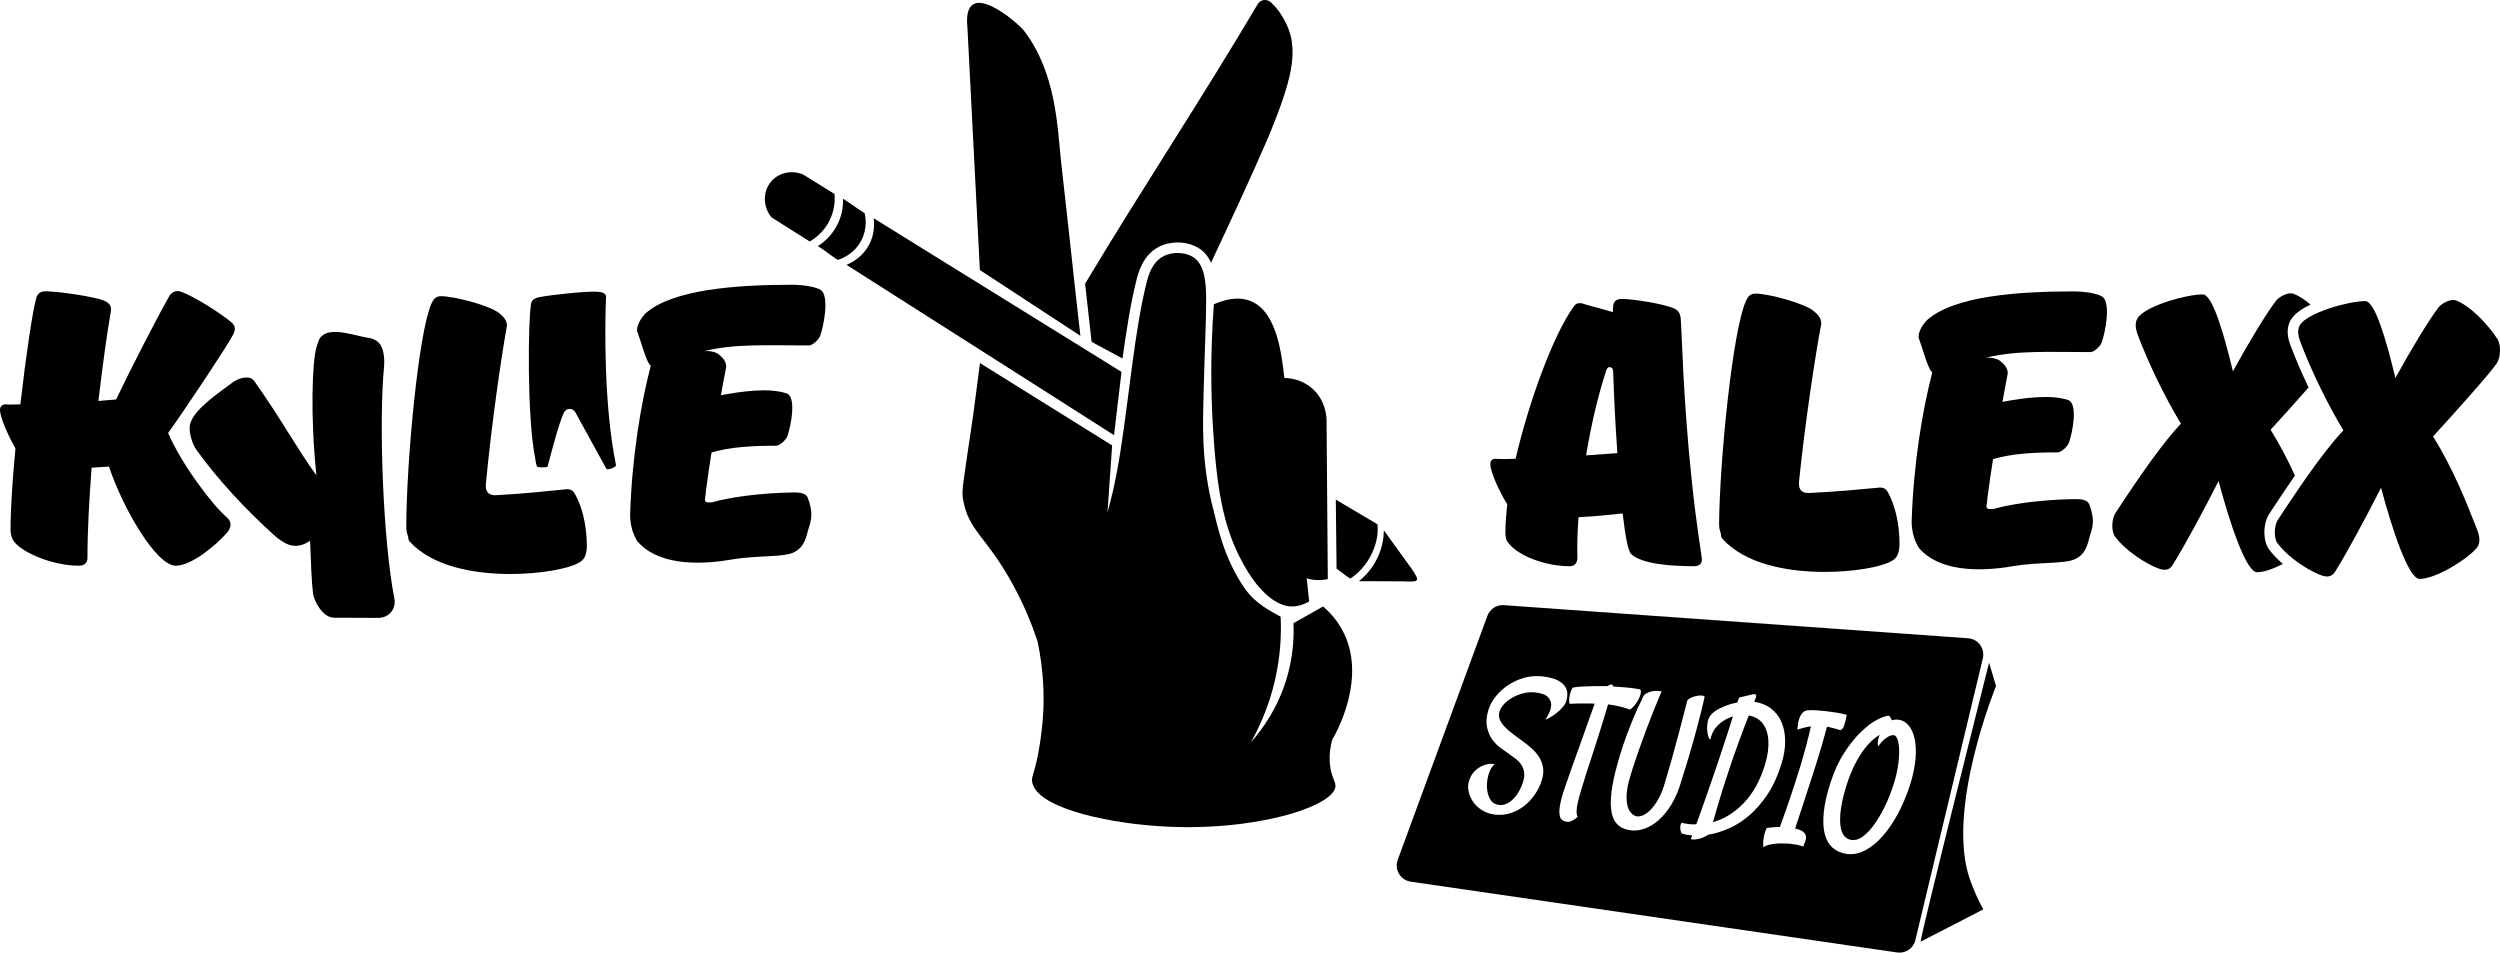 <?xml version="1.0" encoding="UTF-8"?>
<svg id="Layer_2" data-name="Layer 2" xmlns="http://www.w3.org/2000/svg" viewBox="0 0 1193.78 454.9">
  <g id="Layer_22" data-name="Layer 22">
    <g>
      <g id="Hand">
        <path d="m515.9,160.35l-5.43-3.55-42.57-27.85c-1.98-38.52-3.95-77.04-5.93-115.56-2.74-26.04,24.33-2.21,26.96,1.22,15.74,20.51,16.01,47.28,17.71,62.23,2.88,25.41,4.31,38.93,6.35,57.51.3,2.63.6,5.36.91,8.23h0s.77,6.86.77,6.86l.33,2.96.35,3.09.55,4.86Z"/>
        <path d="m605.6,65.58c-8.67,20.09-18.01,39.99-27.32,59.89-1.41-3.17-3.5-5.66-6.51-7.36-2.66-1.5-6.02-2.33-9.47-2.33-3.27,0-6.44.76-9.15,2.2-7.52,3.98-9.66,12.5-10.47,15.71-2.74,10.88-4.81,24.01-6.66,37.52l-14.76-7.97-.39-3.45c-1.07-9.42-1.95-17.27-2.72-24.31,26.99-45.08,55.74-88.36,82.42-133.5,1.3-2.2,4.31-2.65,6.2-.93,1.92,1.76,3.39,3.54,4.53,5.23,9.77,14.44,7.18,28.2-5.7,59.3Z"/>
        <path d="m634.04,276.54c-.2-25.28-.4-50.57-.59-75.85-.02-1.29-.25-9.58-7.11-15.41-5.3-4.51-11.3-4.77-13.04-4.78-3.56-.19-7.11-.37-10.67-.56-4.78,51.08,2.7,90,21.34,96.19,2.74.91,6.05,1.22,10.07.4Z"/>
        <path d="m579.64,145.29c4.62-2.03,11.41-4.06,17.66-1.49,12.4,5.1,14.67,25.04,16,36.7,3.75,32.9,7.75,67.97,11.85,106.7-2.12,1.21-5.22,2.53-8.89,2.37-2.13-.09-13.25-1.04-24.75-24.46-7.16-14.58-10.65-31.33-12.43-63.09-.79-14.08-1.18-33.48.56-56.73Z"/>
        <path d="m636.2,353.12c1.79-3.04,16.96-29.7,4.77-52.25-1.8-3.33-4.63-7.36-9.17-11.27-4.72,2.66-9.44,5.32-14.17,7.98.28,6.16-.05,14.53-2.56,24-4.25,16.05-12.61,27.08-17.78,32.89,0,0,0,0,0,0,3.9-6.9,8.62-16.96,11.55-29.77,2.77-12.07,3.04-22.58,2.67-30.22-4.95-2.76-12.28-6.35-17.34-13.78-10.05-14.75-12.84-29.93-14.78-37.34-5.96-22.83-4.97-41.76-4.66-55.55.4-18.31,1.28-33.98,1.21-45.54,0-3.84-.24-7.22-.81-10.09-.91-4.61-2.69-7.91-5.85-9.7-3.41-1.93-9.2-2.52-13.81-.07-5.45,2.88-7.18,9.4-7.96,12.51-2.82,11.16-4.91,24.78-6.8,38.84-.25,1.76-.48,3.53-.71,5.3-2.26,17.12-4.31,34.51-7.1,48.58-1.56,7.88-3.22,14.04-4.06,17.06h0c.74-10.67,1.48-21.33,2.22-32l-63.11-39.33c-.87,6.22-2.24,17.99-4,30-4.3,29.33-4.86,30.83-4,35.56,2.63,14.48,10.9,17.21,23.11,39.11,6.38,11.44,10.2,21.59,12.44,28.44,2.92,14.21,3.06,25.7,2.67,33.33-.58,11.27-2.67,21.33-2.67,21.33-1.86,8.95-2.97,9.62-2.67,12,1.55,12.01,32.93,19.4,59.52,21.3,46.21,3.3,85.15-9.46,85.36-19.07.05-2.3-2.11-4.39-2.67-10.67-.43-4.77.35-8.8,1.13-11.57Z"/>
        <g id="Pen">
          <path d="m387.47,114.81l-.81.51c-10.9-6.92-17.88-11.34-18.24-11.52-4.32-5.19-4.19-12.64,0-17.33,3.65-4.1,9.77-5.4,15.11-3.12l14.97,9.28.05,1.34c.13,3.72-.62,7.44-2.17,10.76-2.42,5.22-6.18,8.36-8.91,10.08Z"/>
          <path d="m400.09,124.11c-4.52-2.87-5.04-3.74-9.55-6.61,2.03-1.28,6.73-4.63,9.65-10.92,2.27-4.88,2.44-9.31,2.36-11.67,4.78,2.96,5.55,3.92,10.33,6.88.35,1.48,1.5,7.09-1.58,13.01-3.53,6.8-9.98,8.93-11.21,9.31Z"/>
          <path d="m535.53,177.58l-3.56,30.22s-79.62-50.75-127.76-81.34c2.82-1.14,7.84-3.91,10.87-9.74,2.52-4.87,2.49-9.62,2.09-12.51l118.36,73.37Z"/>
          <path d="m655.26,263.93c-3,6.63-7.68,10.42-10.09,12.09-.15.1-.29.2-.41.28l-1.61-1.08-4.92-3.69-.37-32.96s19.4,11.52,19.92,11.8c.01.18.03.37.04.57.18,2.86.07,7.15-2.56,12.99Z"/>
          <path d="m670.35,277.6l-21.48-.09c3.1-2.45,6.68-6.22,9.16-11.71,2.1-4.65,2.73-9.05,2.79-12.53l13.06,18.05c4.12,6.16,4.24,6.68-3.52,6.29Z"/>
        </g>
      </g>
      <g>
        <path d="m718.85,254.17c0-3.96.36-8.46.9-13.32-3.96-6.3-8.1-15.66-8.1-19.26,0-1.62.9-2.52,2.52-2.52,2.52.18,5.76.18,9.54,0,6.48-27.72,18-59.04,27.54-72.36.9-1.44,1.98-2.34,4.32-1.8,3.24,1.08,9.36,2.52,14.58,4.14,0-1.26,0-2.16.18-3.06.18-1.8,1.26-3.24,3.96-3.24,5.76,0,19.44,2.34,24.12,4.14,2.88,1.08,3.78,2.34,4.14,5.04.54,5.4,1.08,38.7,5.4,78.66,2.16,20.7,4.5,33.66,4.68,36,.36,2.34-1.08,3.78-3.6,3.78-11.52,0-25.02-1.08-30.06-5.76-1.62-1.44-2.88-8.82-4.14-19.44-6.48.72-13.68,1.44-21.06,1.8-.54,6.66-.72,13.32-.54,19.26,0,2.34-1.08,4.14-3.6,4.14-11.52,0-23.94-4.68-28.98-10.62-1.44-1.62-1.8-2.88-1.8-5.58Zm51.48-76.32c0-1.62-.54-2.34-1.44-2.52-.72-.18-1.26.18-1.8,1.26-4.14,12.6-7.38,26.82-9.72,40.86l14.94-1.08c-.9-12.96-1.62-26.46-1.98-38.52Z"/>
        <path d="m897.7,232.81c1.62.01,2.88.56,3.76,2.19,4.97,9.04,5.61,19.66,5.57,25.24-.22,5.22-1.85,6.65-4.2,7.89-4.88,2.66-17.86,5.08-32.44,4.97-17.46-.13-37.23-3.89-47.94-15.85-.53-.54-.71-1.45-.7-2.35-.53-1.44-.88-2.89-.86-4.69.23-30.06,6.47-92.83,12.88-106.64.73-1.43,1.65-3.41,4.53-3.39,6.12.05,22.83,4.5,27.48,8.13,2.15,1.64,3.93,3.63,3.91,6.15,0,.36-.19.72-.19,1.08-2.63,14.02-7.55,46.02-10.47,74.62v.9c-.03,2.88,1.58,4.33,4.28,4.35h.54c13.32-.61,24.85-1.78,32.24-2.45.54,0,1.08-.17,1.62-.17Z"/>
        <path d="m951.71,219.25c-.9,5.58-1.8,11.7-2.7,18.54,0,3.78-2.16,5.76,3.06,5.22,13.32-3.78,32.04-4.68,39.42-4.68,1.98,0,5.58.18,6.3,2.88,3.24,9,.72,11.7-.54,17.28-1.44,5.22-3.6,7.02-5.94,8.28-4.86,2.7-17.64,1.44-30.24,3.6-17.46,3.06-35.82,1.98-44.82-8.82-.54-.54-2.52-5.04-2.52-5.94-.54-1.44-.9-4.68-.9-6.48.9-28.26,5.22-53.28,9.72-70.74,0-.18,0-.36.18-.54l-.54-.54c-1.8-2.16-4.14-10.98-5.76-15.3-1.26-2.88,2.16-7.74,3.96-9.36,12.78-11.16,42.48-13.5,69.66-13.5,5.94,0,11.7,1.08,13.86,2.52,4.14,2.88,1.44,17.1-.36,21.96-.54,1.62-3.6,4.5-5.22,4.5-20.88,0-35.46-.9-50.04,2.7,2.88-.18,5.04.36,6.48,1.26,2.16,1.62,3.96,3.6,3.96,6.12,0,.36-.18.72-.18,1.08-.72,3.96-1.62,8.1-2.34,12.6,10.62-1.98,22.86-3.6,31.32-.9,4.86,1.62,2.16,15.66.36,20.52-.54,1.62-3.6,4.5-5.22,4.5-10.98,0-22.14.54-30.96,3.24Z"/>
        <path d="m1102.37,185.02c-6.05,6.9-13.04,14.64-18.13,20.19,4.57,7.39,8.32,14.68,11.62,21.88-4.57,6.57-8.5,12.55-10.79,16.05-.58.89-1.05,1.6-1.34,2.03-3.15,4.58-3.3,12.88-.26,17.14,1.8,2.44,4.1,4.8,6.63,6.97-4.49,2.32-9.02,3.97-12.34,3.97-5.22,0-13.14-23.76-18.36-43.56-7.02,13.86-16.02,30.6-21.96,40.14-1.44,2.34-3.6,2.7-6.3,1.8-6.48-2.34-16.2-8.64-21.24-15.48-1.8-2.52-1.62-8.46.36-11.34,3.24-4.86,19.62-30.42,31.14-42.48-8.28-13.86-15.48-28.98-20.34-41.76-1.26-3.24-2.16-6.84.36-9.54,4.86-5.4,22.68-10.44,30.42-10.44,4.68,0,10.08,18.72,14.4,36.72,7.2-13.14,15.84-27.54,20.7-33.84,1.08-1.44,5.4-4.14,8.1-3.24,2.55.92,5.41,2.79,8.25,5.19-3.32,1.59-6.15,3.41-7.93,5.39-5.02,5.38-2.36,12.2-1.38,14.73,2.37,6.26,5.23,12.88,8.39,19.48Z"/>
        <path d="m1192.61,161.96c-5.04-7.74-13.5-16.2-19.98-18.54-2.7-.9-7.02,1.8-8.1,3.24-4.86,6.3-13.5,20.7-20.7,33.84-4.32-18-9.72-36.72-14.4-36.72-4.04,0-10.84,1.38-17.1,3.45-1.76.59-3.47,1.23-5.07,1.92-3.61,1.54-6.64,3.28-8.25,5.07-2.52,2.7-1.62,6.3-.36,9.54,2.05,5.39,4.52,11.2,7.31,17.15.76,1.64,1.55,3.28,2.36,4.92,3.24,6.6,6.84,13.28,10.67,19.69-5.35,5.6-11.75,14.12-17.39,22.12-1.16,1.64-2.28,3.25-3.35,4.81-4.99,7.25-8.97,13.41-10.4,15.55-1.98,2.88-2.16,8.82-.36,11.34,1.9,2.57,4.46,5.07,7.26,7.31,1.39,1.12,2.85,2.17,4.32,3.14,3.4,2.24,6.84,4.01,9.66,5.03,2.7.9,4.86.54,6.3-1.8,5.94-9.54,14.94-26.28,21.96-40.14,5.22,19.8,13.14,43.56,18.36,43.56,7.74,0,22.14-9,27-14.4,2.52-2.7,1.62-6.3.36-9.54-5.58-14.22-11.52-28.98-20.88-44.1,9.9-10.8,27-29.88,30.42-34.92,1.98-2.88,1.98-9,.36-11.52Z"/>
      </g>
      <g>
        <path d="m46.98,191.47l8.46-.72c7.56-15.84,20.52-40.86,25.38-49.32.9-1.62,2.88-3.06,5.58-2.16,6.48,2.34,18.54,10.08,23.58,14.22,2.34,1.8,2.7,3.42,1.44,6.12-2.52,5.04-22.14,34.56-31.14,47.16,6.66,15.48,21.78,35.1,28.08,40.32,2.52,2.16,2.16,5.04-.36,7.74-4.86,5.4-16.38,15.3-24.12,15.3-9.18,0-25.02-27-31.86-47.34l-8.28.54c-1.08,14.76-1.98,29.52-1.98,43.02,0,2.52-1.44,3.78-4.14,3.78-12.06,0-26.46-5.94-30.78-11.34-1.26-1.62-1.8-3.6-1.8-5.94,0-9.72.9-23.76,2.34-38.7-3.78-6.66-7.38-15.12-7.38-18.36,0-1.8,1.08-2.7,2.7-2.7,1.8.18,4.32,0,7.02,0,2.7-23.58,5.94-45.18,7.56-50.58.36-1.62,1.44-3.42,4.32-3.42,6.12,0,23.04,2.52,27.72,4.32,2.7,1.08,4.14,2.52,3.6,5.4-1.62,9-3.78,24.48-5.94,42.66Z"/>
        <path d="m159.49,294.96c-5.63-.07-9.64-8.32-10.01-11.55-.73-6.05-1.03-14.9-1.4-25.13-5.84,3.64-10.34,3.42-17.43-2.94-13.22-11.99-26.42-25.99-36.96-40.68-1.9-2.68-3.92-8.9-2.83-12.43,2.01-6.98,13.53-14.57,20.27-19.65,2.03-1.59,7.86-4.01,10.31-.6,12.67,17.86,20.79,32.93,29.66,45.02-2.97-27.97-2.02-54.44-.01-61.02.58-1.68,1.1-4.74,2.97-5.84,4.71-3.89,15.94.27,21.56,1.14,1.69.18,4.5,1.02,6,3.29,1.74,2.76,2.01,7.03,1.82,9.92-2.65,26.7-.57,83.71,4.9,111.47.76,3.63-1.48,9.32-8.4,9.08l-20.45-.08Z"/>
        <path d="m270.69,233.59c1.62,0,2.88.54,3.78,2.16,5.04,9,5.76,19.62,5.76,25.2-.18,5.22-1.8,6.66-4.14,7.92-4.86,2.7-17.82,5.22-32.4,5.22-17.46,0-37.26-3.6-48.06-15.48-.54-.54-.72-1.44-.72-2.34-.54-1.44-.9-2.88-.9-4.68,0-30.06,5.76-92.88,12.06-106.74.72-1.44,1.62-3.42,4.5-3.42,6.12,0,22.86,4.32,27.54,7.92,2.16,1.62,3.96,3.6,3.96,6.12,0,.36-.18.72-.18,1.08-2.52,14.04-7.2,46.08-9.9,74.7v.9c0,2.88,1.62,4.32,4.32,4.32h.54c13.32-.72,24.84-1.98,32.22-2.7.54,0,1.08-.18,1.62-.18Z"/>
        <path d="m294.01,221.41c.09.43.23.94-.05,1.17-1.81,1.49-4.14,1.72-4.33,1.38-3.23-5.86-11.01-19.92-14.87-27.07-1.22-2.26-4.51-2.13-5.55.22-2.6,5.89-5.43,17.17-7.75,25.74-.09.33-4.48.58-5-.11-.47-.62-.72-2.96-.89-3.78-3.98-19.72-3.42-66.64-1.96-73.94.14-1.13.96-2.53,3.78-3.1,6-1.21,22.92-2.91,27.57-2.62,2.97.14,4.57.8,4.42,2.79-.63,14.14-.95,51.68,4.63,79.3Z"/>
        <path d="m339.76,216.08c-.9,5.58-1.8,11.7-2.7,18.54,0,3.78-2.16,5.76,3.06,5.22,13.32-3.78,32.04-4.68,39.42-4.68,1.98,0,5.58.18,6.3,2.88,3.24,9,.72,11.7-.54,17.28-1.44,5.22-3.6,7.02-5.94,8.28-4.86,2.7-17.64,1.44-30.24,3.6-17.46,3.06-35.82,1.98-44.82-8.82-.54-.54-2.52-5.04-2.52-5.94-.54-1.44-.9-4.68-.9-6.48.9-28.26,5.22-53.28,9.72-70.74,0-.18,0-.36.18-.54l-.54-.54c-1.8-2.16-4.14-10.98-5.76-15.3-1.26-2.88,2.16-7.74,3.96-9.36,12.78-11.16,42.48-13.5,69.66-13.5,5.94,0,11.7,1.08,13.86,2.52,4.14,2.88,1.44,17.1-.36,21.96-.54,1.62-3.6,4.5-5.22,4.5-20.88,0-35.46-.9-50.04,2.7,2.88-.18,5.04.36,6.48,1.26,2.16,1.62,3.96,3.6,3.96,6.12,0,.36-.18.72-.18,1.08-.72,3.96-1.62,8.1-2.34,12.6,10.62-1.98,22.86-3.6,31.32-.9,4.86,1.62,2.16,15.66.36,20.52-.54,1.62-3.6,4.5-5.22,4.5-10.98,0-22.14.54-30.96,3.24Z"/>
      </g>
      <path d="m947.02,434.24s-29.89,15.46-29.89,15.41c-.04-3.17,32.67-133.19,32.67-133.19l3.33,11.11s-24.2,59.12-12.44,92.44c1.79,5.09,3.94,9.82,6.33,14.22Z"/>
      <g>
        <path d="m904.27,351.02c-.67-.02-1.39.14-2.16.47-.67.34-1.46.88-2.36,1.61-.9.74-1.85,1.82-2.86,3.26-.25-.86-.3-1.76-.14-2.7.16-.94.43-1.86.82-2.77-1.7,1-3.32,2.3-4.84,3.88-1.53,1.59-2.93,3.37-4.21,5.34-1.28,1.97-2.45,4.08-3.5,6.32-1.05,2.24-1.97,4.54-2.75,6.9-1.56,4.72-2.59,8.78-3.1,12.18-.51,3.4-.63,6.24-.37,8.5s.86,3.98,1.79,5.12c.94,1.15,2.13,1.8,3.58,1.97,1.68.25,3.43-.28,5.26-1.6s3.63-3.18,5.41-5.61c1.78-2.42,3.47-5.28,5.08-8.56,1.6-3.28,3.01-6.79,4.22-10.53.95-2.93,1.66-5.79,2.1-8.58.44-2.78.66-5.28.64-7.49-.02-2.21-.25-4.01-.7-5.4-.45-1.39-1.09-2.17-1.92-2.32Z"/>
        <path d="m843.65,349.25c-.65-2.07-1.69-3.75-3.1-5.05-1.41-1.29-3.15-2.11-5.21-2.47l-.3-.03c-.68,1.71-1.44,3.67-2.28,5.88-.83,2.2-1.76,4.71-2.78,7.52-1.39,3.84-2.71,7.6-3.94,11.28-1.24,3.68-2.38,7.16-3.41,10.44-1.04,3.28-1.95,6.27-2.72,8.96-.78,2.69-1.42,4.96-1.94,6.81,5.44-1.54,10.34-4.59,14.73-9.17,4.38-4.58,7.71-10.56,9.99-17.94,1-3.23,1.57-6.22,1.72-8.98.15-2.76-.1-5.17-.75-7.25Z"/>
        <path d="m939.79,304.78l-221.69-15.81c-3.45-.25-6.65,1.83-7.85,5.09l-42.82,116.51c-1.71,4.67,1.29,9.73,6.19,10.44l232.31,33.81c3.98.58,7.74-1.98,8.68-5.91l32.21-134.51c1.12-4.7-2.22-9.28-7.02-9.63Zm-199.48,37.74c-1,.57-1.79.95-2.36,1.12.48-.72,1.05-1.73,1.71-3.03s1-2.63,1.04-4-.49-2.62-1.56-3.76c-1.07-1.13-3.13-1.87-6.18-2.22-1.75-.2-3.54-.07-5.39.38-1.84.45-3.56,1.11-5.14,1.97s-2.95,1.89-4.09,3.07c-1.14,1.18-1.91,2.44-2.32,3.77-.39,1.27-.37,2.48.08,3.63.44,1.15,1.18,2.28,2.21,3.38,1.03,1.1,2.26,2.21,3.7,3.33s2.96,2.24,4.58,3.38c1.56,1.13,3.08,2.33,4.55,3.6,1.47,1.27,2.7,2.68,3.7,4.22,1,1.54,1.65,3.23,1.97,5.06.32,1.82.13,3.86-.57,6.11-.75,2.42-1.85,4.7-3.31,6.83-1.46,2.13-3.16,3.95-5.1,5.47-1.94,1.51-4.09,2.66-6.45,3.43-2.36.78-4.84,1.02-7.43.73-2.3-.26-4.34-.94-6.12-2.03s-3.22-2.42-4.32-3.98c-1.1-1.55-1.84-3.22-2.22-4.99-.38-1.77-.33-3.47.17-5.08.53-1.73,1.32-3.16,2.37-4.3,1.05-1.14,2.18-2.01,3.4-2.62,1.22-.61,2.41-.99,3.58-1.16,1.16-.17,2.14-.12,2.94.15-1.1.71-2,2.09-2.71,4.12-.71,2.04-1.05,4.15-1.02,6.33.03,2.18.49,4.16,1.39,5.93.9,1.77,2.4,2.78,4.5,3.01,1.35.15,2.63-.09,3.83-.73,1.2-.64,2.29-1.49,3.26-2.54.97-1.05,1.82-2.26,2.55-3.61.73-1.35,1.29-2.69,1.7-4.01.59-1.9.76-3.52.53-4.86-.23-1.34-.72-2.54-1.45-3.61-.73-1.07-1.66-2.01-2.78-2.82-1.12-.81-2.25-1.64-3.38-2.48-1.07-.72-2.34-1.62-3.82-2.71s-2.78-2.46-3.93-4.11c-1.15-1.65-1.95-3.62-2.4-5.91s-.2-5.02.78-8.19c.64-2.08,1.76-4.13,3.37-6.15,1.61-2.03,3.55-3.82,5.85-5.38,2.29-1.56,4.84-2.75,7.65-3.57,2.81-.82,5.76-1.05,8.86-.7,3.05.34,5.42.94,7.12,1.79,1.7.85,2.92,1.84,3.66,2.96.74,1.13,1.11,2.3,1.12,3.53,0,1.22-.15,2.36-.46,3.39-.32,1.04-.92,2.06-1.8,3.06-.88,1.01-1.83,1.91-2.85,2.72-1.03.81-2.04,1.5-3.04,2.07Zm27.56-6.16c-.66,2.31-1.42,4.87-2.29,7.66-.86,2.8-1.75,5.62-2.65,8.47-.91,2.85-1.8,5.64-2.7,8.38-.9,2.73-1.7,5.17-2.4,7.29-1.05,3.4-1.95,6.33-2.71,8.78-.75,2.45-1.32,4.54-1.69,6.25-.38,1.72-.57,3.11-.59,4.19-.02,1.07.15,1.95.5,2.65-.07.05-.26.22-.58.52-.32.29-.72.59-1.21.89-.48.3-1.03.57-1.64.8-.61.23-1.24.28-1.87.15-1.63-.24-2.66-1.02-3.08-2.32-.43-1.3-.45-3.07-.08-5.29.38-2.23,1.08-4.89,2.12-8s2.27-6.64,3.69-10.59c.99-2.69,1.98-5.47,3-8.34,1.01-2.87,2-5.64,2.95-8.3.95-2.67,1.84-5.16,2.66-7.49.82-2.32,1.55-4.35,2.18-6.06-1.27-.08-2.58-.11-3.93-.08-1.19-.01-2.48-.01-3.88,0-1.4.02-2.79.07-4.16.16-.14-.38-.22-.8-.22-1.28,0-.48,0-.95.05-1.43.06-.53.15-1.06.26-1.58l.45-1.47c.12-.4.27-.79.43-1.16.17-.37.38-.66.65-.87,1.69-.29,3.47-.46,5.35-.51,1.88-.06,3.65-.11,5.32-.16,1.92-.02,3.8-.02,5.66.01.62-.35,1.16-.58,1.62-.71.45-.13.78-.09.97.11.1.01.13.25.09.73l.3.03c1.82.15,3.56.28,5.22.41,1.41.1,2.8.24,4.17.43,1.36.18,2.41.35,3.14.49.38.1.57.48.58,1.14,0,.66-.18,1.47-.56,2.44-.38.97-.94,2.01-1.7,3.12-.76,1.11-1.74,2.13-2.96,3.07-1.04-.47-2.17-.85-3.37-1.14-1.21-.28-2.29-.54-3.25-.77-1.21-.26-2.37-.45-3.47-.57l-.37-.04Zm24.32,55.14c-2.2,1.93-4.43,3.3-6.7,4.12-2.27.82-4.38,1.12-6.32.9-2.92-.27-5.18-1.21-6.8-2.83-1.62-1.62-2.62-3.94-3.01-6.96-.38-3.03-.21-6.74.52-11.13.73-4.39,2-9.5,3.79-15.32.82-2.83,1.8-5.76,2.94-8.8.95-2.58,2.06-5.42,3.33-8.53,1.27-3.11,2.66-6.13,4.19-9.06.36-1.33,1.05-2.27,2.07-2.81,1.02-.54,2.07-.9,3.16-1.08,1.24-.16,2.6-.12,4.08.1-2.9,6.89-5.34,13-7.32,18.33-1.98,5.33-3.58,9.8-4.8,13.42-1.46,4.25-2.63,7.94-3.49,11.06-.72,2.84-1.09,5.31-1.12,7.39-.02,2.09.19,3.81.65,5.17.46,1.37,1.09,2.41,1.91,3.12.81.72,1.67,1.13,2.57,1.23.95.11,2.02-.15,3.22-.76,1.2-.61,2.42-1.61,3.67-2.99,1.25-1.38,2.44-3.13,3.55-5.24,1.12-2.11,2.08-4.64,2.88-7.59.84-2.71,1.78-5.94,2.84-9.71.9-3.24,1.98-7.23,3.27-11.98,1.28-4.75,2.74-10.34,4.36-16.78.07-.41.47-.83,1.2-1.25.72-.42,1.55-.76,2.48-1.02s1.84-.39,2.72-.41c.89-.02,1.55.17,1.99.58-1.18,5.18-2.42,10.14-3.7,14.89-1.28,4.75-2.46,8.94-3.53,12.58-1.27,4.27-2.5,8.28-3.71,12.02-1.25,4.57-2.84,8.45-4.75,11.64-1.91,3.18-3.97,5.74-6.16,7.67Zm43.05-2.08c-3.15,2.69-6.43,4.76-9.83,6.23-3.4,1.47-6.65,2.44-9.74,2.93-.47.36-1.07.71-1.8,1.05-.72.33-1.48.61-2.27.82-.79.21-1.57.34-2.33.41-.77.06-1.41,0-1.92-.17.04-.12.1-.29.2-.52.1-.23.17-.43.22-.6.07-.23.17-.46.29-.68-1.98-.1-3.65-.41-4.99-.92-.28-.27-.47-.74-.57-1.41-.08-.25-.12-.55-.11-.91-.06-.31-.07-.61-.03-.9,0-.54.21-1.17.59-1.9,2.34.62,4.69.89,7.04.79.91-2.46,1.99-5.46,3.23-8.99,1.24-3.53,2.58-7.36,4.01-11.5.85-2.41,1.73-4.98,2.65-7.71.92-2.73,1.83-5.46,2.72-8.2s1.77-5.39,2.62-7.98c.85-2.59,1.61-4.98,2.29-7.17-2.73.83-5.08,2.19-7.04,4.08-1.95,1.9-3.19,4.19-3.71,6.88-.38-.1-.68-.43-.89-1-.21-.56-.38-1.18-.48-1.84-.14-.73-.21-1.57-.23-2.53,0-1.19.1-2.21.28-3.06.18-.84.45-1.57.79-2.19.35-.62.77-1.17,1.28-1.65.51-.48,1.09-.95,1.75-1.41.79-.57,2.14-1.25,4.04-2.05,1.9-.8,4.01-1.43,6.32-1.88l.27-.87c.09-.29.18-.55.28-.77.1-.23.18-.46.25-.69l6.61-1.58c.45-.13.88-.09,1.29.1.41.2.42.75.03,1.66-.09.29-.19.58-.3.86-.12.29-.25.6-.41.94,3.16.48,5.84,1.55,8.03,3.23,2.2,1.68,3.86,3.82,5,6.43,1.13,2.61,1.72,5.61,1.76,9.01s-.54,7.04-1.73,10.9c-1.76,5.71-3.99,10.59-6.68,14.64-2.7,4.05-5.62,7.42-8.78,10.11Zm30.05-18.54c-2.06,6.33-3.74,11.5-5.05,15.5-1.31,4-2.33,7.09-3.05,9.28,1.84.39,3.14.91,3.9,1.56.75.65,1.18,1.35,1.29,2.11.1.76-.02,1.56-.36,2.42-.34.86-.66,1.68-.96,2.49-.78-.33-1.69-.59-2.74-.8-1.05-.21-2.05-.37-2.99-.47-1.1-.12-2.24-.19-3.42-.21-1.33-.03-2.64,0-3.91.1-1.07.12-2.16.29-3.26.53-1.11.23-2.01.64-2.7,1.22-.13-.91-.15-1.87-.05-2.87.05-.83.19-1.8.43-2.9.24-1.11.61-2.23,1.12-3.37.62-.17,1.3-.29,2.05-.35.74-.07,1.43-.12,2.07-.17.73-.04,1.49-.04,2.25-.01.67-1.83,1.59-4.4,2.76-7.7,1.17-3.3,2.67-7.74,4.49-13.32,2.27-7.02,3.98-12.75,5.14-17.19,1.16-4.43,1.97-7.73,2.43-9.88-.75.09-1.49.22-2.21.38-.62.17-1.31.34-2.06.53-.75.18-1.49.42-2.19.69.07-.89.17-1.86.32-2.92.14-1.06.41-2.06.81-3,.39-.94.94-1.74,1.63-2.41.7-.67,1.64-.99,2.82-.98,1.15-.05,2.46-.02,3.93.08,1.46.11,2.99.25,4.56.42,1.57.18,3.17.4,4.79.67,1.62.27,3.19.62,4.72,1.03-.18.93-.35,1.74-.51,2.4-.16.67-.3,1.23-.45,1.7l-.43,1.38c-.11.35-.25.63-.42.85-.38.55-.84.89-1.4,1.01-.5-.24-1.09-.44-1.79-.6-.7-.17-1.38-.35-2.04-.54-.76-.21-1.56-.38-2.39-.54-.52,2.03-1.34,4.97-2.44,8.81-1.11,3.84-2.67,8.87-4.69,15.09Zm49.34-8.04c-.35,3.72-1.24,7.83-2.67,12.32-1.65,5-3.6,9.59-5.87,13.75-2.27,4.16-4.71,7.7-7.35,10.63-2.63,2.92-5.39,5.12-8.27,6.59-2.88,1.46-5.74,2.01-8.57,1.63-2.68-.36-4.93-1.33-6.74-2.91-1.81-1.58-3.09-3.78-3.82-6.61-.73-2.83-.89-6.3-.46-10.44.42-4.13,1.52-8.93,3.31-14.39s3.98-10.19,6.58-14.16c2.59-3.97,5.25-7.25,7.96-9.84,2.71-2.59,5.27-4.51,7.67-5.76,2.4-1.25,4.3-1.89,5.71-1.91.64.79,1.03,1.52,1.19,2.19.45-.13.96-.22,1.52-.28.56-.06,1.21-.04,1.96.04,1.83.27,3.41,1.22,4.74,2.86,1.33,1.64,2.27,3.83,2.82,6.58.55,2.75.65,5.98.3,9.7Z"/>
      </g>
    </g>
  </g>
</svg>